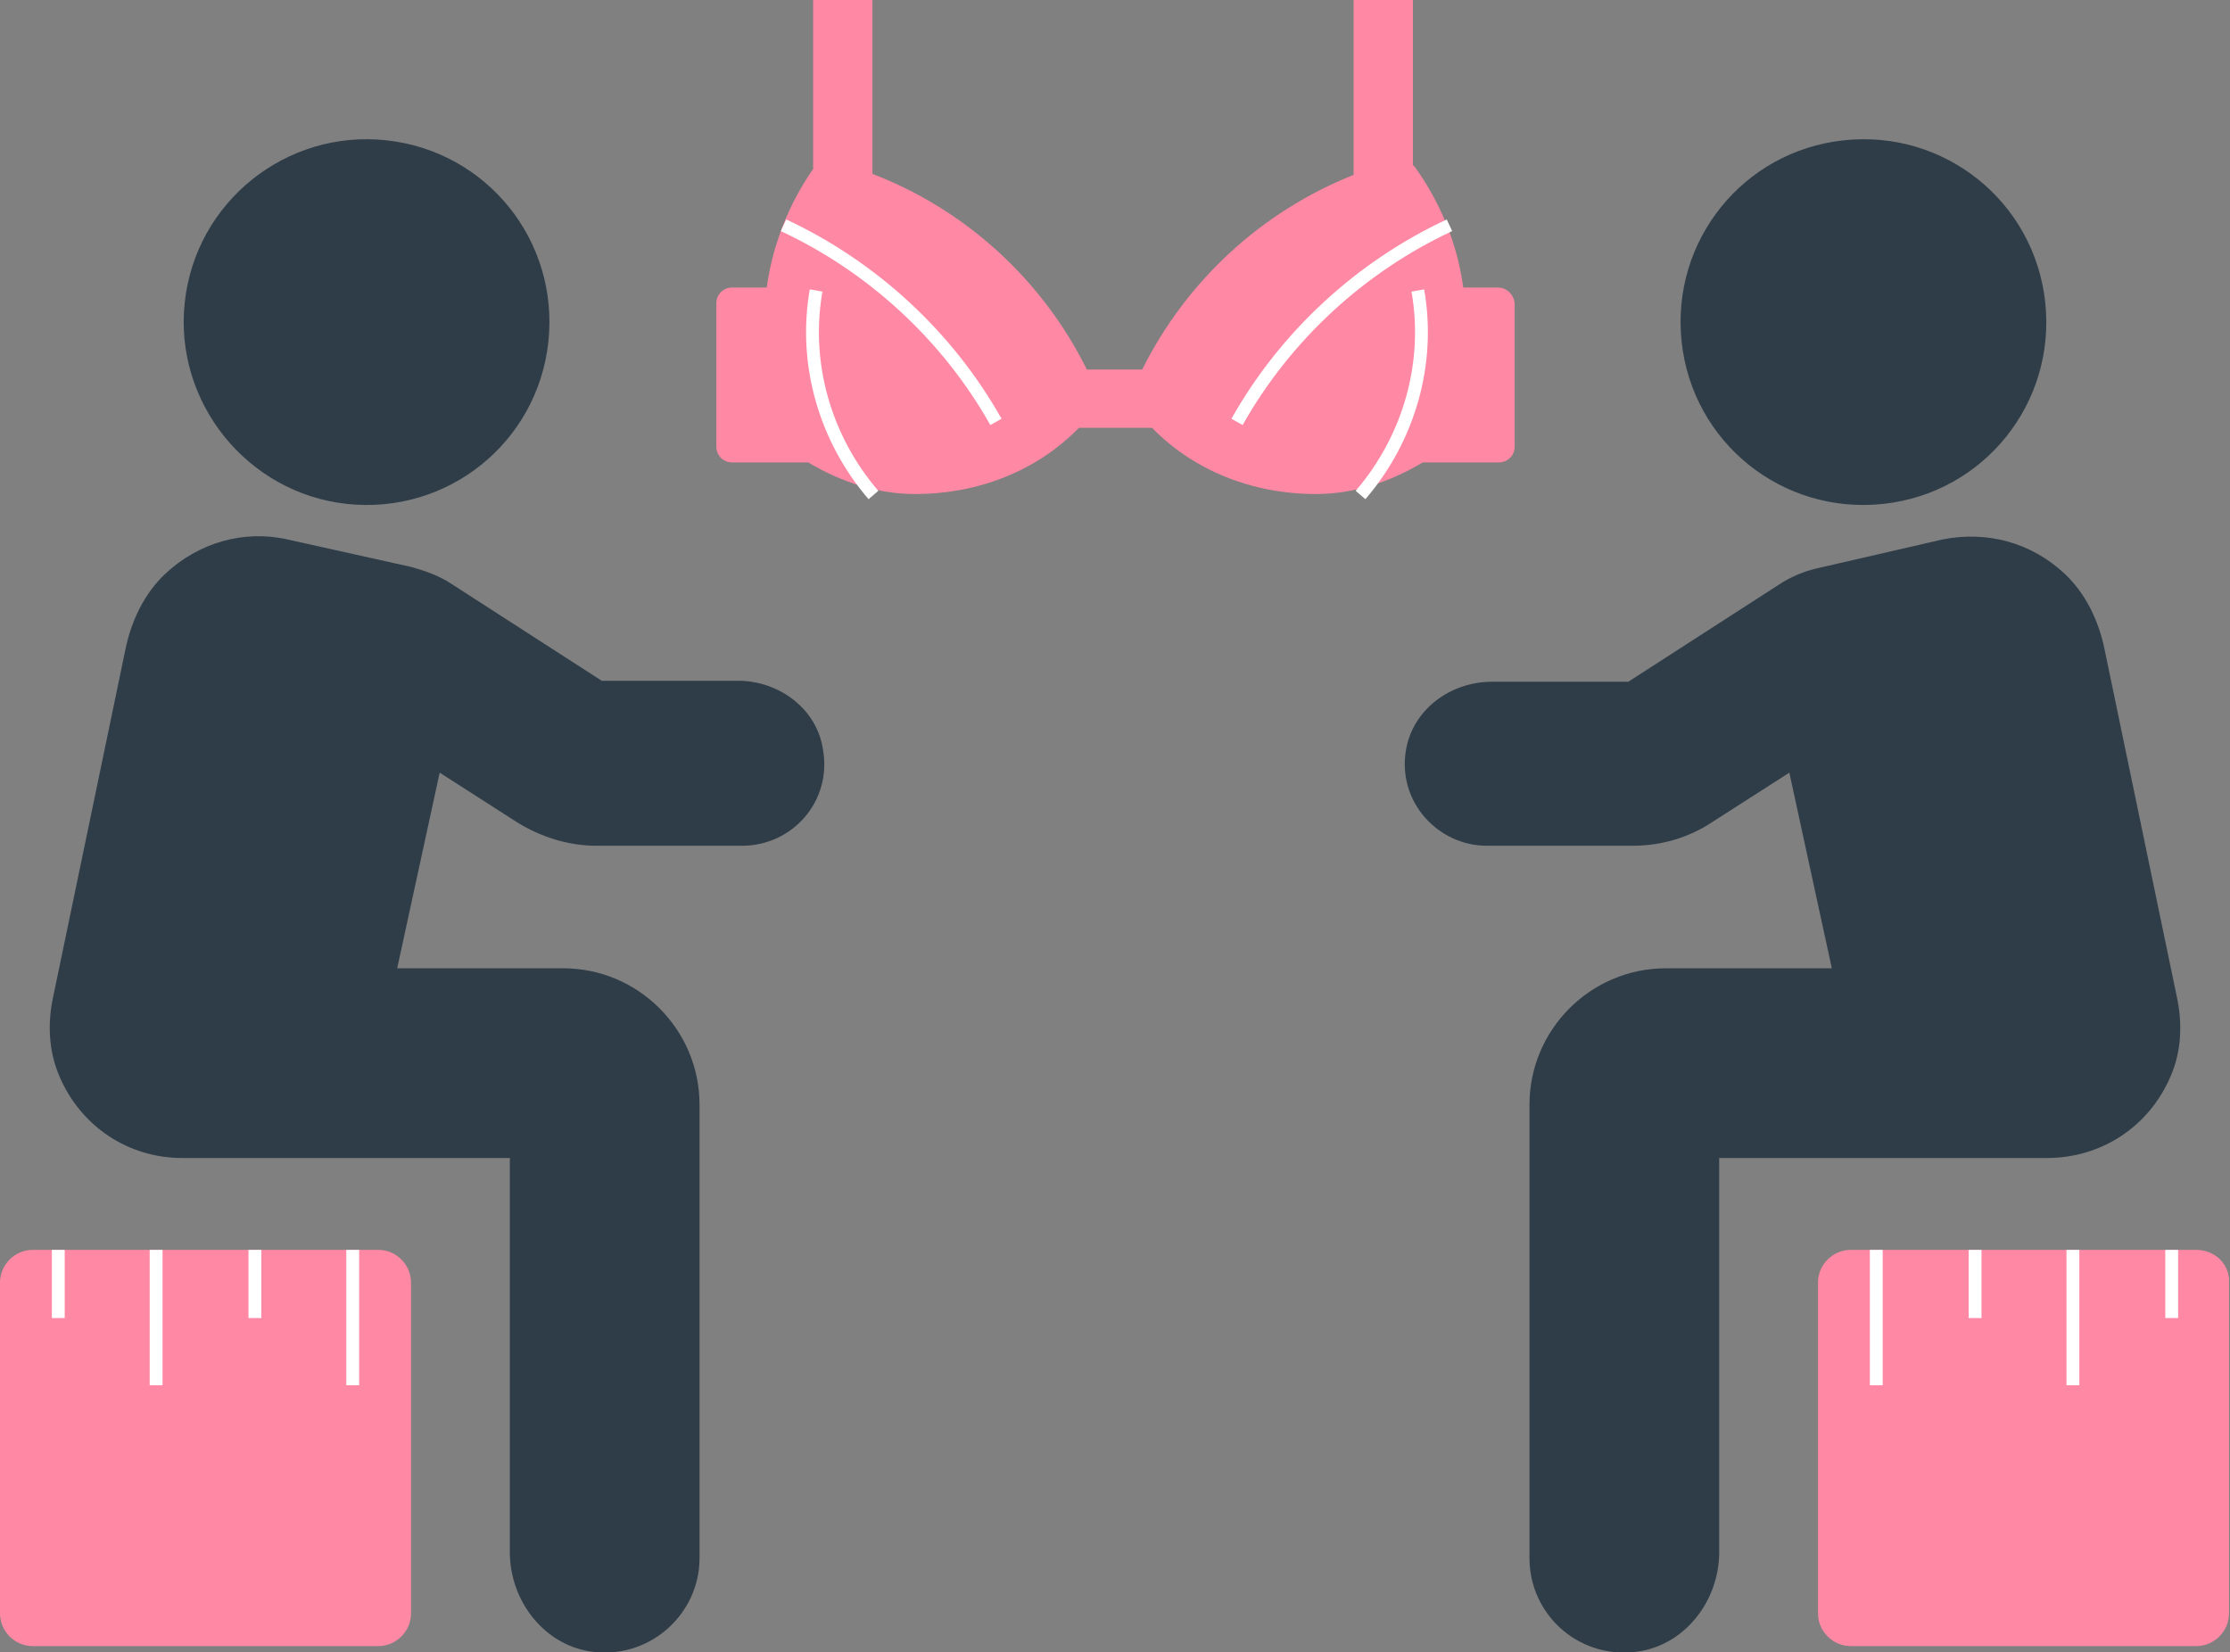 <?xml version="1.0" encoding="UTF-8"?> <!-- Generator: Adobe Illustrator 26.0.3, SVG Export Plug-In . SVG Version: 6.00 Build 0) --> <svg xmlns="http://www.w3.org/2000/svg" xmlns:xlink="http://www.w3.org/1999/xlink" id="Слой_1" x="0px" y="0px" viewBox="0 0 225.7 167.2" style="enable-background:new 0 0 225.7 167.2;" xml:space="preserve"><rect x="0" y="0" width="225.7" height="167.2" fill="#808080" stroke="none"/> <style type="text/css"> .st0{fill:#2F3D48;} .st1{fill:#FF89A4;} .st2{fill:none;stroke:#FFFFFF;stroke-width:1.3;stroke-miterlimit:10;} </style> <path class="st0" d="M74.7,68.9H60.9l-15.2-9.8c-1.2-0.8-2.6-1.3-4-1.7l-12.6-2.8c-4.4-1-9,0.3-12.4,3.5c-2.1,2-3.4,4.7-4,7.6 l-7.3,35.1c-0.6,2.7-0.5,5.5,0.6,8.1c2.2,5.2,7.1,8.3,12.4,8.3h33.2v39.9c0,5,3.6,9.6,8.6,10.1c5.7,0.6,10.6-3.9,10.6-9.5v-45.9 c0-7.6-6.2-13.8-13.8-13.8H40.2l4.3-19.8l7.8,5c2.4,1.5,5.2,2.4,8.1,2.4h14.7c5.1,0,9.1-4.5,8.2-9.7C82.7,71.7,78.8,68.9,74.7,68.9z "></path> <path class="st0" d="M35.1,51c10.2,1.1,19.3-6.2,20.4-16.4c1.1-10.2-6.2-19.3-16.4-20.4C29,13.1,19.8,20.4,18.7,30.6 C17.6,40.7,25,49.9,35.1,51z"></path> <path class="st1" d="M38.3,126.5h-35c-1.8,0-3.3,1.5-3.3,3.3v33.5c0,1.8,1.5,3.3,3.3,3.3h35c1.8,0,3.3-1.5,3.3-3.3v-33.5 C41.6,128,40.1,126.5,38.3,126.5z"></path> <path class="st0" d="M219.7,108.9c1.1-2.5,1.2-5.4,0.6-8.1L213,65.7c-0.6-2.9-1.9-5.6-4-7.6c-3.4-3.2-7.9-4.4-12.4-3.5L184,57.5 c-1.4,0.3-2.8,0.9-4,1.7l-15.2,9.8H151c-4.2,0-8,2.8-8.7,6.9c-0.9,5.2,3.2,9.7,8.2,9.7h14.7c2.9,0,5.7-0.8,8.1-2.4l7.8-5l4.3,19.8 h-16.8c-7.6,0-13.8,6.2-13.8,13.8v45.9c0,5.6,4.8,10.1,10.6,9.5c5-0.5,8.6-5.1,8.6-10.1v-39.9h33.2 C212.6,117.2,217.5,114.1,219.7,108.9z"></path> <path class="st0" d="M190.6,51c10.2-1.1,17.5-10.2,16.4-20.4c-1.1-10.2-10.2-17.5-20.4-16.4c-10.2,1.1-17.5,10.2-16.4,20.4 C171.3,44.8,180.4,52.1,190.6,51z"></path> <path class="st1" d="M222.3,126.5h-35c-1.8,0-3.3,1.5-3.3,3.3v33.5c0,1.8,1.5,3.3,3.3,3.3h35c1.8,0,3.3-1.5,3.3-3.3v-33.5 C225.7,128,224.2,126.5,222.3,126.5z"></path> <path class="st1" d="M151.6,29.1h-3.5c-0.6-4.4-2.3-8.6-4.9-12.2c-0.1-0.1-0.1-0.1-0.2-0.2V0h-6v17.7c-9.3,3.7-16.9,10.7-21.4,19.7 H110c-4.5-9.1-12.3-16.2-21.7-19.8V0h-6v17.1c-2.5,3.6-4.1,7.7-4.7,12h-3.5c-0.9,0-1.6,0.7-1.6,1.6v14.5c0,0.9,0.7,1.6,1.6,1.6h7.7 c3.5,2.1,7.2,3.2,10.8,3.2c6.5,0,12.4-2.4,16.6-6.7h7.4c4.2,4.3,10.1,6.7,16.6,6.7c3.6,0,7.3-1.1,10.8-3.2h7.7 c0.9,0,1.6-0.7,1.6-1.6V30.7C153.2,29.8,152.5,29.1,151.6,29.1z"></path> <g> <path class="st2" d="M146.7,22.8c-9,4.2-16.6,11.2-21.5,19.9"></path> <path class="st2" d="M79.3,22.8c9,4.2,16.6,11.2,21.5,19.9"></path> <path class="st2" d="M143.5,29.4c1.3,7.4-0.9,15-5.8,20.7"></path> <path class="st2" d="M82.6,29.4c-1.3,7.4,0.9,15,5.8,20.7"></path> </g> <g> <line class="st2" x1="5.9" y1="126.5" x2="5.9" y2="133.4"></line> <line class="st2" x1="15.8" y1="126.5" x2="15.8" y2="140.2"></line> <line class="st2" x1="25.8" y1="126.5" x2="25.8" y2="133.4"></line> <line class="st2" x1="35.7" y1="126.5" x2="35.7" y2="140.2"></line> </g> <g> <line class="st2" x1="219.8" y1="126.5" x2="219.8" y2="133.4"></line> <line class="st2" x1="209.8" y1="126.5" x2="209.8" y2="140.2"></line> <line class="st2" x1="199.9" y1="126.5" x2="199.9" y2="133.4"></line> <line class="st2" x1="189.9" y1="126.5" x2="189.9" y2="140.2"></line> </g> </svg> 